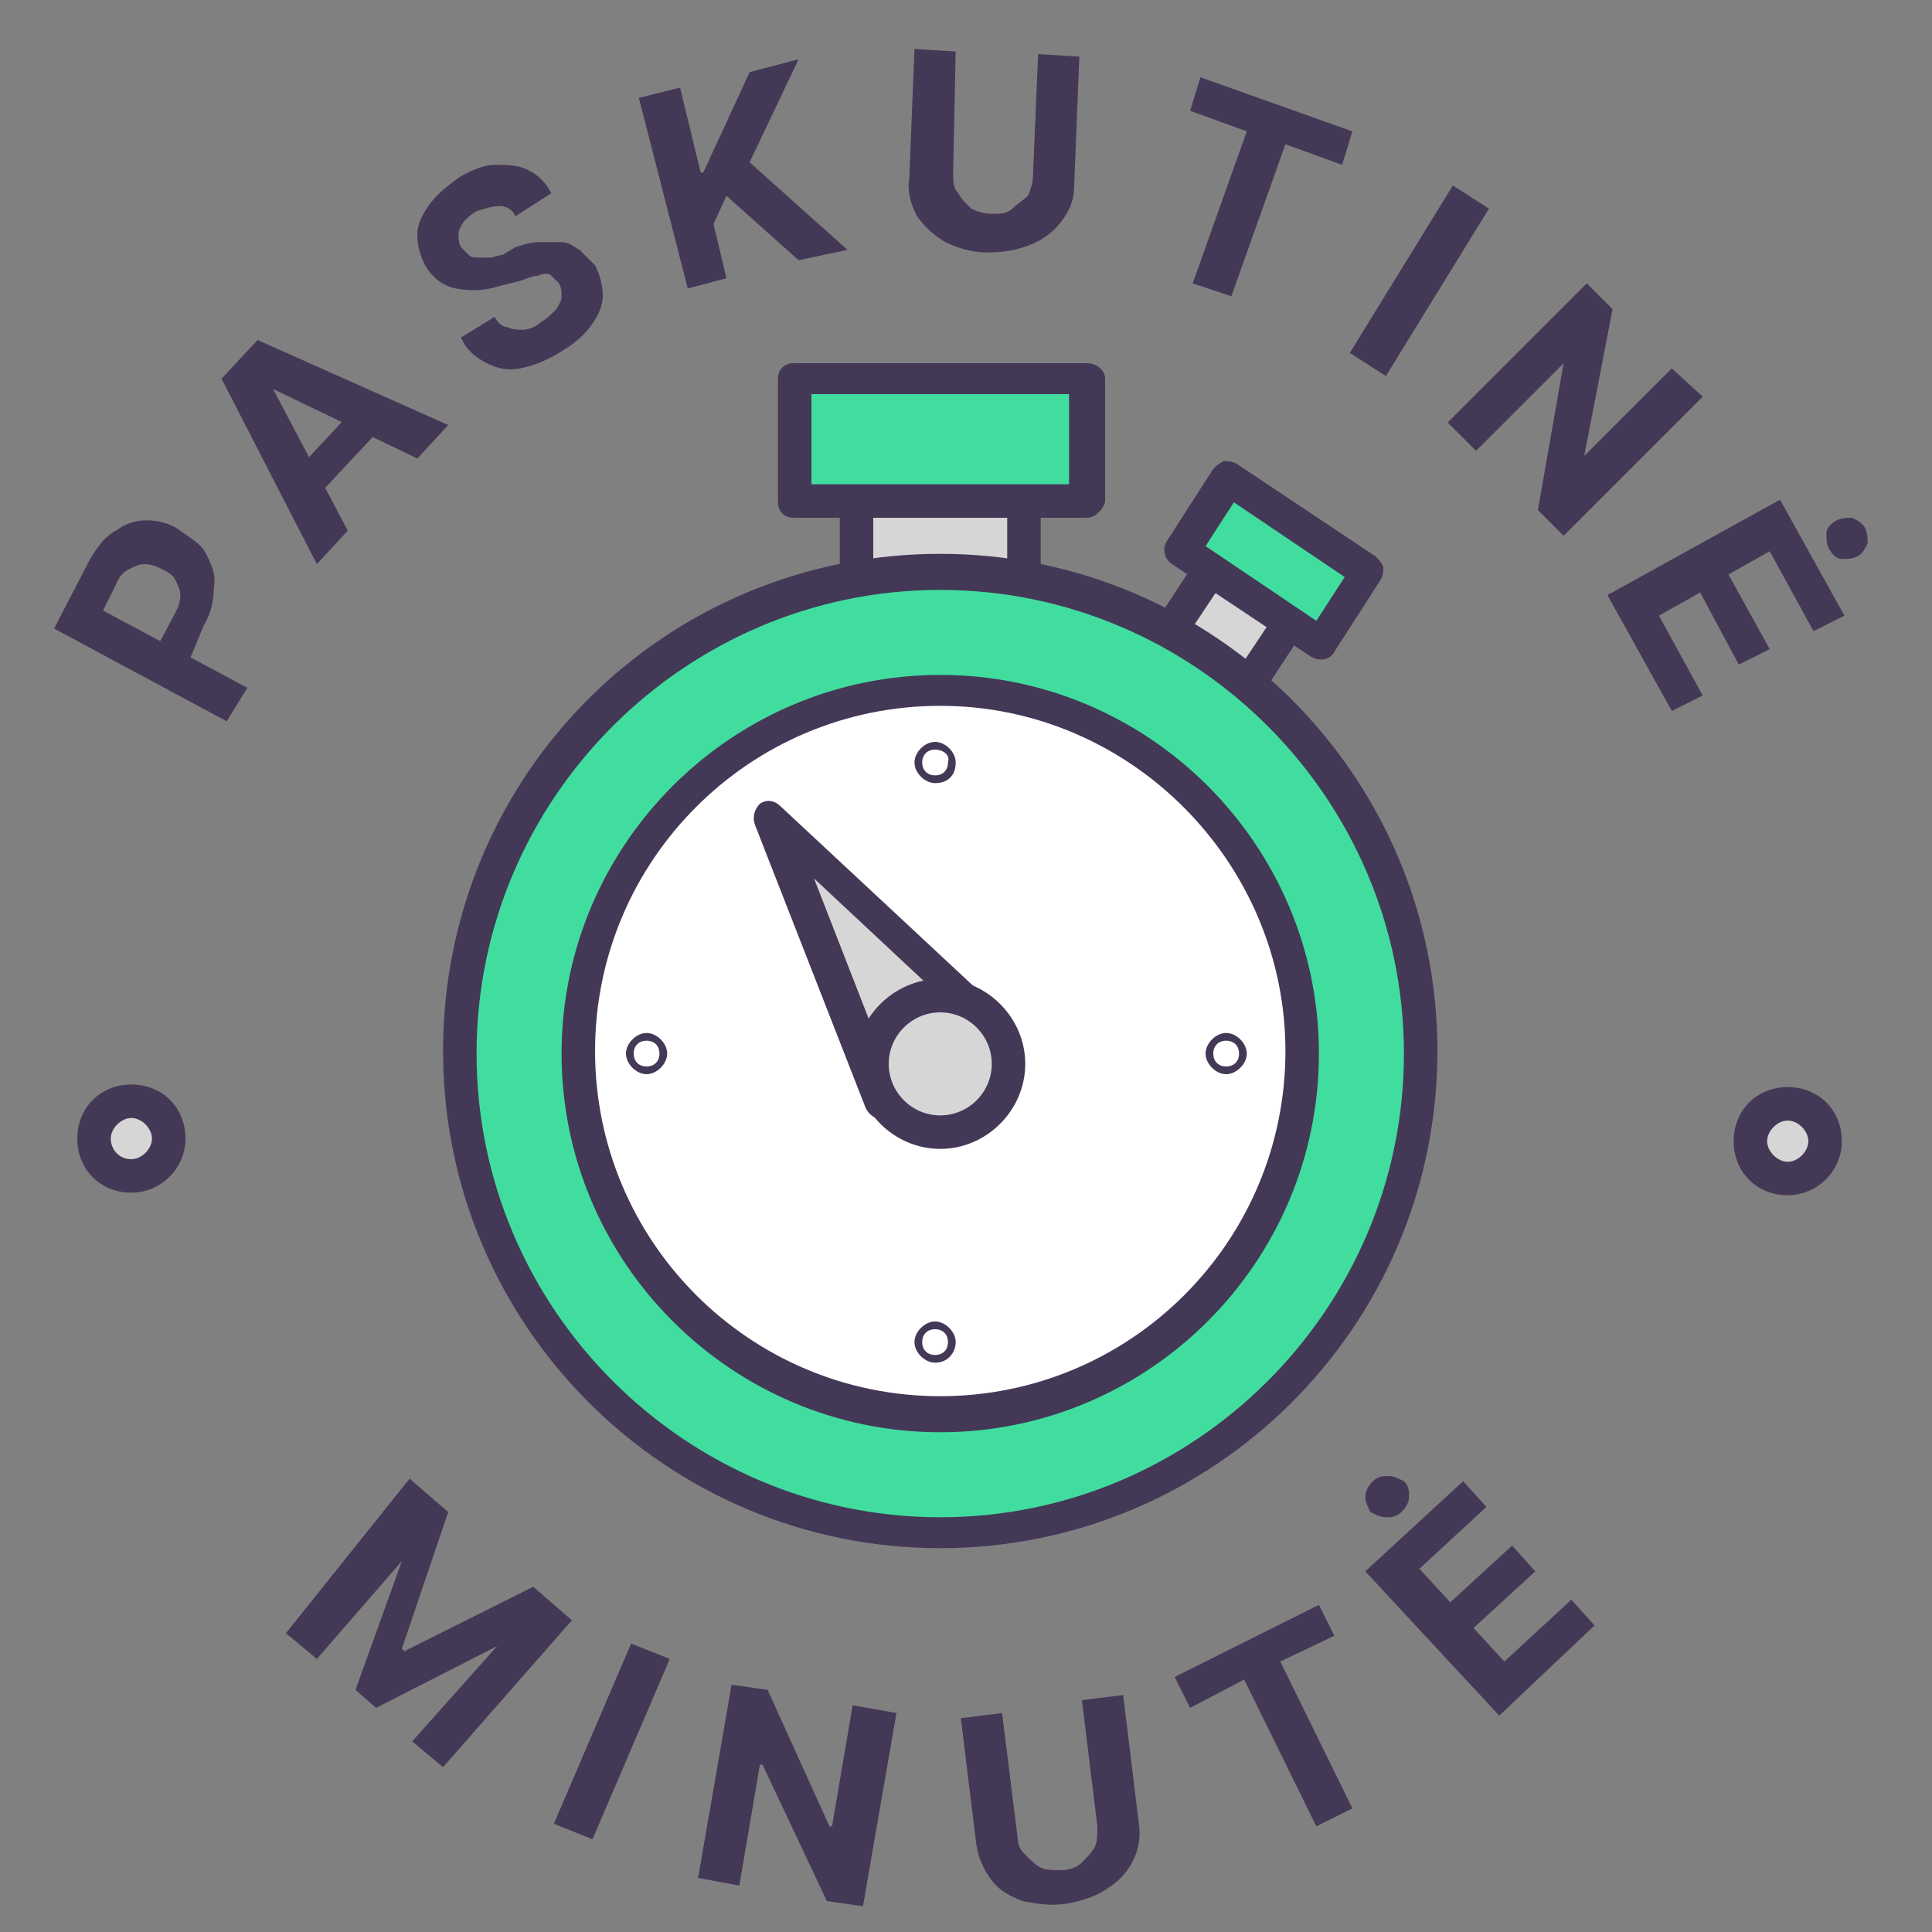 <?xml version="1.0" encoding="utf-8"?>
<!-- Generator: Adobe Illustrator 26.0.1, SVG Export Plug-In . SVG Version: 6.00 Build 0)  -->
<svg version="1.1" id="Layer_1" xmlns="http://www.w3.org/2000/svg" xmlns:xlink="http://www.w3.org/1999/xlink" x="0px" y="0px"
	 viewBox="0 0 75 75" style="enable-background:new 0 0 75 75;" xml:space="preserve">
<rect x="0" y="0" width="75" height="75" fill="#808080" stroke="none"/>
<style type="text/css">
	.st0{fill:#443857;}
	.st1{fill:#D6D6D6;}
	.st2{fill:#41DD9F;}
	.st3{fill:#FFFFFF;}
</style>
<g>
	<path class="st0" d="M8.8,28l-6.7-3.6l1.4-2.7c0.3-0.5,0.6-0.9,1-1.1c0.4-0.3,0.8-0.4,1.2-0.4c0.4,0,0.9,0.1,1.3,0.4s0.8,0.5,1,0.9
		c0.2,0.4,0.4,0.8,0.3,1.3c0,0.5-0.1,1-0.4,1.5L7.2,26L6,25.3l0.8-1.5C6.9,23.6,7,23.4,7,23.1c0-0.2-0.1-0.4-0.2-0.6
		c-0.1-0.2-0.3-0.3-0.5-0.4c-0.2-0.1-0.4-0.2-0.7-0.2c-0.2,0-0.4,0.1-0.6,0.2s-0.4,0.3-0.5,0.6l-0.5,1l5.6,3L8.8,28z"/>
	<path class="st0" d="M13.5,20.6l-1.2,1.3l-3.7-7.2l1.4-1.5l7.4,3.3l-1.2,1.3l-5.6-2.7l0,0L13.5,20.6z M11.2,18.6l2.8-3l0.9,0.9
		l-2.8,3L11.2,18.6z"/>
	<path class="st0" d="M20,8.4C19.9,8.1,19.6,8,19.4,8c-0.3,0-0.6,0.1-0.9,0.2c-0.2,0.1-0.4,0.3-0.5,0.4c-0.1,0.2-0.2,0.3-0.2,0.5
		c0,0.2,0,0.3,0.1,0.5c0.1,0.1,0.2,0.2,0.3,0.3c0.1,0.1,0.2,0.1,0.4,0.1c0.1,0,0.3,0,0.4,0c0.2,0,0.3-0.1,0.5-0.1L20,9.6
		c0.3-0.1,0.6-0.2,0.9-0.2c0.3,0,0.6,0,0.9,0s0.5,0.2,0.7,0.3c0.2,0.2,0.4,0.4,0.6,0.6c0.2,0.4,0.3,0.8,0.3,1.2s-0.2,0.8-0.5,1.2
		c-0.3,0.4-0.7,0.7-1.2,1c-0.5,0.3-1,0.5-1.5,0.6s-0.9,0-1.3-0.2c-0.4-0.2-0.8-0.5-1-1l1.3-0.8c0.1,0.2,0.3,0.4,0.5,0.4
		c0.2,0.1,0.4,0.1,0.6,0.1c0.2,0,0.5-0.1,0.7-0.3c0.2-0.1,0.4-0.3,0.6-0.5c0.1-0.2,0.2-0.3,0.2-0.5s0-0.3-0.1-0.5
		c-0.1-0.1-0.2-0.2-0.3-0.3c-0.1-0.1-0.3-0.1-0.5,0c-0.2,0-0.4,0.1-0.7,0.2l-0.8,0.2c-0.6,0.2-1.2,0.2-1.7,0.1s-0.9-0.4-1.2-0.9
		c-0.2-0.4-0.3-0.8-0.3-1.2c0-0.4,0.2-0.8,0.5-1.2c0.3-0.4,0.7-0.7,1.1-1c0.5-0.3,1-0.5,1.4-0.5c0.5,0,0.9,0,1.3,0.2
		c0.4,0.2,0.7,0.5,0.9,0.9L20,8.4z"/>
	<path class="st0" d="M26.7,11.2l-1.9-7.4l1.6-0.4l0.8,3.3l0.1,0l1.8-3.9L31,2.3l-1.9,4l3.8,3.4L31,10.1l-2.8-2.5l-0.5,1.1l0.5,2.1
		L26.7,11.2z"/>
	<path class="st0" d="M40.3,2.1l1.6,0.1l-0.2,5c0,0.6-0.2,1-0.5,1.4s-0.7,0.7-1.2,0.9s-1,0.3-1.7,0.3c-0.6,0-1.2-0.2-1.6-0.4
		c-0.5-0.3-0.8-0.6-1.1-1c-0.2-0.4-0.4-0.9-0.3-1.5l0.2-5l1.6,0.1L37,6.7c0,0.3,0,0.6,0.2,0.8c0.1,0.2,0.3,0.4,0.5,0.6
		c0.2,0.1,0.5,0.2,0.8,0.2c0.3,0,0.6,0,0.8-0.2s0.4-0.3,0.6-0.5c0.1-0.2,0.2-0.5,0.2-0.8L40.3,2.1z"/>
	<path class="st0" d="M46.2,4.3l0.4-1.3l5.9,2.1l-0.4,1.3l-2.2-0.8l-2.1,5.9l-1.5-0.5l2.1-5.9L46.2,4.3z"/>
	<path class="st0" d="M57.8,8.1l-4,6.5l-1.4-0.9l4-6.5L57.8,8.1z"/>
	<path class="st0" d="M66.1,15.4l-5.4,5.4l-1-1l1-5.7l0,0l-3.4,3.4l-1.1-1.1l5.4-5.4l1,1l-1.1,5.7l0,0l3.4-3.4L66.1,15.4z"/>
	<path class="st0" d="M62.4,23.1l6.7-3.7l2.5,4.5l-1.2,0.6l-1.7-3.1l-1.6,0.9l1.6,2.9l-1.2,0.6L66,23l-1.6,0.9l1.7,3.1l-1.2,0.6
		L62.4,23.1z M71,21.3c-0.1-0.2-0.1-0.4-0.1-0.6s0.2-0.4,0.4-0.5c0.2-0.1,0.4-0.1,0.6-0.1c0.2,0.1,0.4,0.2,0.5,0.4
		c0.1,0.2,0.1,0.4,0.1,0.6c-0.1,0.2-0.2,0.4-0.4,0.5c-0.2,0.1-0.4,0.1-0.6,0.1C71.3,21.7,71.1,21.5,71,21.3z"/>
</g>
<g>
	<path class="st0" d="M15.9,57.4l1.5,1.3L15.6,64l0.1,0.1l5-2.5l1.5,1.3l-5,5.7l-1.2-1l3.3-3.7l0,0l-4.7,2.4l-0.8-0.7l1.8-5l0,0
		l-3.3,3.8l-1.2-1L15.9,57.4z"/>
	<path class="st0" d="M26,64.4l-3,7l-1.5-0.6l3-7L26,64.4z"/>
	<path class="st0" d="M34.8,66.5L33.5,74l-1.4-0.2l-2.5-5.3l-0.1,0l-0.8,4.7l-1.6-0.3l1.3-7.5l1.4,0.2l2.4,5.3l0.1,0l0.8-4.7
		L34.8,66.5z"/>
	<path class="st0" d="M42,66l1.6-0.2l0.6,4.9c0.1,0.6,0,1.1-0.2,1.5c-0.2,0.4-0.5,0.8-1,1.1c-0.4,0.3-1,0.5-1.6,0.6
		c-0.6,0.1-1.2,0-1.7-0.1c-0.5-0.2-0.9-0.4-1.2-0.8c-0.3-0.4-0.5-0.8-0.6-1.4l-0.6-4.9l1.6-0.2l0.6,4.8c0,0.3,0.1,0.5,0.3,0.7
		c0.2,0.2,0.4,0.4,0.6,0.5c0.2,0.1,0.5,0.1,0.8,0.1c0.3,0,0.6-0.1,0.8-0.3c0.2-0.2,0.4-0.4,0.5-0.6c0.1-0.2,0.1-0.5,0.1-0.8L42,66z"
		/>
	<path class="st0" d="M46.2,66.3l-0.6-1.2l5.6-2.8l0.6,1.2l-2.1,1l2.8,5.7l-1.4,0.7l-2.8-5.7L46.2,66.3z"/>
	<path class="st0" d="M58.2,66.6L53,61l3.8-3.5l0.9,1l-2.6,2.4l1.2,1.3l2.4-2.2l0.9,1l-2.4,2.2l1.2,1.3l2.6-2.4l0.9,1L58.2,66.6z
		 M54.4,58.7c-0.2,0.2-0.4,0.2-0.6,0.2c-0.2,0-0.4-0.1-0.6-0.2c-0.1-0.2-0.2-0.4-0.2-0.6c0-0.2,0.1-0.4,0.3-0.6
		c0.2-0.2,0.4-0.2,0.6-0.2c0.2,0,0.4,0.1,0.6,0.2c0.2,0.2,0.2,0.4,0.2,0.6C54.7,58.3,54.6,58.5,54.4,58.7z"/>
</g>
<g>
	<circle class="st1" cx="5.1" cy="44.2" r="1.5"/>
	<path class="st0" d="M5.1,46.3c-1.2,0-2.1-0.9-2.1-2.1s0.9-2.1,2.1-2.1c1.2,0,2.1,0.9,2.1,2.1S6.2,46.3,5.1,46.3z M5.1,43.4
		c-0.4,0-0.8,0.4-0.8,0.8S4.6,45,5.1,45c0.4,0,0.8-0.4,0.8-0.8S5.5,43.4,5.1,43.4z"/>
</g>
<g>
	<circle class="st1" cx="69.4" cy="44.3" r="1.5"/>
	<path class="st0" d="M69.4,46.4c-1.2,0-2.1-0.9-2.1-2.1s0.9-2.1,2.1-2.1s2.1,0.9,2.1,2.1S70.5,46.4,69.4,46.4z M69.4,43.5
		c-0.4,0-0.8,0.4-0.8,0.8s0.4,0.8,0.8,0.8s0.8-0.4,0.8-0.8S69.8,43.5,69.4,43.5z"/>
</g>
<g>
	<rect x="33.3" y="19.1" class="st1" width="6.5" height="6.5"/>
	<path class="st0" d="M39.7,26.3h-6.5c-0.4,0-0.6-0.3-0.6-0.6v-6.5c0-0.4,0.3-0.6,0.6-0.6h6.5c0.4,0,0.7,0.3,0.7,0.6v6.5
		C40.4,26,40.1,26.3,39.7,26.3z M33.9,25h5.2v-5.2h-5.2V25z"/>
</g>
<g>
	<rect x="30.8" y="14.6" class="st2" width="11.4" height="4.8"/>
	<path class="st0" d="M42.2,20.1H30.8c-0.4,0-0.6-0.3-0.6-0.6v-4.8c0-0.4,0.3-0.6,0.6-0.6h11.4c0.4,0,0.7,0.3,0.7,0.6v4.8
		C42.8,19.8,42.5,20.1,42.2,20.1z M31.5,18.8h10v-3.5h-10V18.8z"/>
</g>
<g>
	
		<rect x="45.9" y="22.2" transform="matrix(0.832 0.554 -0.554 0.832 21.569 -22.347)" class="st1" width="3.7" height="4.5"/>
	<path class="st0" d="M48,28c-0.1,0-0.3,0-0.4-0.1l-3.1-2c-0.3-0.2-0.4-0.6-0.2-0.9l2.5-3.8c0.1-0.1,0.2-0.2,0.4-0.3
		c0.2,0,0.3,0,0.5,0.1l3.1,2c0.3,0.2,0.4,0.6,0.2,0.9l-2.5,3.8c-0.1,0.1-0.2,0.2-0.4,0.3C48.1,28,48,28,48,28z M45.8,25.1l2,1.3
		l1.8-2.7l-2-1.3L45.8,25.1z"/>
</g>
<g>
	
		<rect x="46.3" y="20.1" transform="matrix(0.832 0.554 -0.554 0.832 20.37 -23.802)" class="st2" width="6.5" height="3.3"/>
	<path class="st0" d="M51.3,25.6c-0.1,0-0.2,0-0.4-0.1l-5.4-3.6c-0.3-0.2-0.4-0.6-0.2-0.9l1.8-2.8c0.1-0.1,0.2-0.2,0.4-0.3
		c0.2,0,0.3,0,0.5,0.1l5.4,3.6c0.1,0.1,0.2,0.2,0.3,0.4c0,0.2,0,0.3-0.1,0.5l-1.8,2.8C51.7,25.5,51.5,25.6,51.3,25.6z M46.8,21.2
		l4.3,2.9l1.1-1.7l-4.3-2.9L46.8,21.2z"/>
</g>
<g>
	<circle class="st2" cx="36.5" cy="40.9" r="18.6"/>
	<path class="st0" d="M36.5,60.1c-10.6,0-19.3-8.6-19.3-19.3s8.6-19.3,19.3-19.3c10.6,0,19.3,8.6,19.3,19.3S47.1,60.1,36.5,60.1z
		 M36.5,22.9c-9.9,0-18,8.1-18,18s8.1,18,18,18c9.9,0,18-8.1,18-18S46.4,22.9,36.5,22.9z"/>
</g>
<g>
	<circle class="st3" cx="36.5" cy="40.9" r="14.1"/>
	<path class="st0" d="M36.5,55.6c-8.1,0-14.7-6.6-14.7-14.7c0-8.1,6.6-14.7,14.7-14.7c8.1,0,14.7,6.6,14.7,14.7
		C51.2,49,44.6,55.6,36.5,55.6z M36.5,27.4c-7.4,0-13.4,6-13.4,13.4c0,7.4,6,13.4,13.4,13.4c7.4,0,13.4-6,13.4-13.4
		C49.9,33.5,43.9,27.4,36.5,27.4z"/>
</g>
<g>
	<polygon class="st1" points="34.2,42.8 30,31.7 38.8,39.9 	"/>
	<path class="st0" d="M34.2,43.4c-0.1,0-0.1,0-0.2,0c-0.2-0.1-0.3-0.2-0.4-0.4l-4.3-11c-0.1-0.3,0-0.6,0.2-0.8
		c0.3-0.2,0.6-0.1,0.8,0.1l8.8,8.2c0.1,0.1,0.2,0.3,0.2,0.5c0,0.2-0.1,0.4-0.3,0.5l-4.5,2.9C34.5,43.4,34.4,43.4,34.2,43.4z
		 M31.6,34.1l3,7.7l3.1-2L31.6,34.1z"/>
</g>
<g>
	<circle class="st1" cx="36.5" cy="41.3" r="2.7"/>
	<path class="st0" d="M36.5,44.6c-1.8,0-3.3-1.5-3.3-3.3s1.5-3.3,3.3-3.3s3.3,1.5,3.3,3.3S38.3,44.6,36.5,44.6z M36.5,39.3
		c-1.1,0-2,0.9-2,2s0.9,2,2,2s2-0.9,2-2S37.6,39.3,36.5,39.3z"/>
</g>
<g>
	<g>
		<circle class="st3" cx="36.3" cy="29.6" r="0.1"/>
		<path class="st0" d="M36.3,30.4c-0.4,0-0.8-0.4-0.8-0.8c0-0.4,0.4-0.8,0.8-0.8s0.8,0.4,0.8,0.8C37.1,30.1,36.8,30.4,36.3,30.4z
			 M36.3,29.1c-0.3,0-0.5,0.2-0.5,0.5c0,0.3,0.2,0.5,0.5,0.5s0.5-0.2,0.5-0.5C36.9,29.3,36.6,29.1,36.3,29.1z"/>
	</g>
	<g>
		<circle class="st3" cx="36.3" cy="52.1" r="0.1"/>
		<path class="st0" d="M36.3,52.9c-0.4,0-0.8-0.4-0.8-0.8s0.4-0.8,0.8-0.8s0.8,0.4,0.8,0.8S36.8,52.9,36.3,52.9z M36.3,51.6
			c-0.3,0-0.5,0.2-0.5,0.5s0.2,0.5,0.5,0.5s0.5-0.2,0.5-0.5S36.6,51.6,36.3,51.6z"/>
	</g>
</g>
<g>
	<g>
		<circle class="st3" cx="47.6" cy="40.9" r="0.1"/>
		<path class="st0" d="M47.6,41.7c-0.4,0-0.8-0.4-0.8-0.8s0.4-0.8,0.8-0.8s0.8,0.4,0.8,0.8S48,41.7,47.6,41.7z M47.6,40.4
			c-0.3,0-0.5,0.2-0.5,0.5s0.2,0.5,0.5,0.5s0.5-0.2,0.5-0.5S47.9,40.4,47.6,40.4z"/>
	</g>
	<g>
		<circle class="st3" cx="25.1" cy="40.9" r="0.1"/>
		<path class="st0" d="M25.1,41.7c-0.4,0-0.8-0.4-0.8-0.8s0.4-0.8,0.8-0.8s0.8,0.4,0.8,0.8S25.5,41.7,25.1,41.7z M25.1,40.4
			c-0.3,0-0.5,0.2-0.5,0.5s0.2,0.5,0.5,0.5s0.5-0.2,0.5-0.5S25.4,40.4,25.1,40.4z"/>
	</g>
</g>
</svg>
